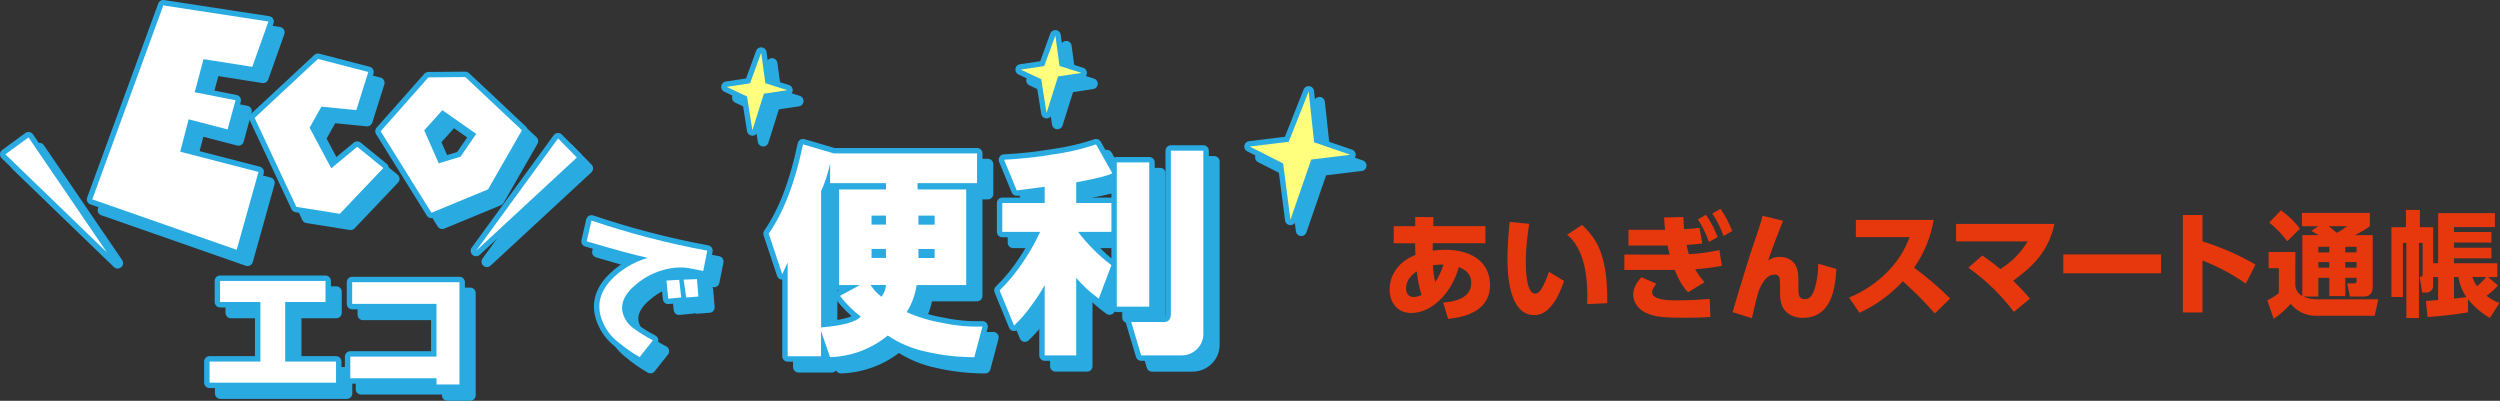 <?xml version="1.0" encoding="UTF-8"?>
<svg id="_レイヤー_2" data-name="レイヤー 2" xmlns="http://www.w3.org/2000/svg" xmlns:xlink="http://www.w3.org/1999/xlink" viewBox="0 0 692.34 110.99">
  <rect x="0" y="0" width="692.34" height="110.99" fill="#333333" stroke="none"/>
  <defs>
    <style>
      .cls-1 {
        clip-path: url(#clippath);
      }

      .cls-2, .cls-3, .cls-4, .cls-5, .cls-6 {
        stroke-width: 0px;
      }

      .cls-2, .cls-7 {
        fill: none;
      }

      .cls-8 {
        clip-path: url(#clippath-1);
      }

      .cls-9 {
        clip-path: url(#clippath-4);
      }

      .cls-10 {
        clip-path: url(#clippath-3);
      }

      .cls-11 {
        clip-path: url(#clippath-2);
      }

      .cls-12 {
        clip-path: url(#clippath-5);
      }

      .cls-3 {
        fill: #e7380d;
      }

      .cls-4 {
        fill: #ffff7d;
      }

      .cls-5 {
        fill: #29abe2;
      }

      .cls-7 {
        stroke: #29abe2;
        stroke-linecap: round;
        stroke-linejoin: round;
        stroke-width: 3px;
      }

      .cls-6 {
        fill: #fff;
      }
    </style>
    <clipPath id="clippath">
      <rect class="cls-2" x="384.66" y="54.15" width="307.68" height="37.84"/>
    </clipPath>
    <clipPath id="clippath-1">
      <rect class="cls-2" width="378.43" height="110.99"/>
    </clipPath>
    <clipPath id="clippath-2">
      <rect class="cls-2" width="378.43" height="110.99"/>
    </clipPath>
    <clipPath id="clippath-3">
      <rect class="cls-2" width="378.43" height="110.99"/>
    </clipPath>
    <clipPath id="clippath-4">
      <rect class="cls-2" width="378.43" height="110.99"/>
    </clipPath>
    <clipPath id="clippath-5">
      <rect class="cls-2" width="378.43" height="110.99"/>
    </clipPath>
  </defs>
  <g id="_レイヤー_1-2" data-name="レイヤー 1">
    <g id="_グループ_163848" data-name="グループ 163848">
      <g id="_グループ_163835" data-name="グループ 163835">
        <g class="cls-1">
          <g id="_グループ_163834" data-name="グループ 163834">
            <path id="_パス_84035" data-name="パス 84035" class="cls-3" d="M535.5,60.91c-.79,4.76-2.65,9.28-5.44,13.22,3.55,2.58,6.89,5.43,10,8.54l-4.24,4.14c-2.76-3.16-5.72-6.14-8.86-8.92-3.39,3.68-7.47,6.65-12.02,8.73l-2.85-4.21c4.1-1.69,7.8-4.21,10.88-7.4,2.59-2.66,4.59-5.84,5.85-9.33h-14.86v-4.77h21.54Z"/>
            <path id="_パス_84036" data-name="パス 84036" class="cls-3" d="M548.98,70.75c1.04.73,2.85,1.99,4.97,3.76,3.12-1.89,5.71-4.52,7.56-7.65h-19.8v-4.84h27.23c-1.58,7.53-5.95,11.77-11.42,15.72,2.5,2.53,2.78,2.78,4.65,4.97l-4.46,3.67c-3.54-4.71-7.8-8.85-12.62-12.24l3.89-3.38Z"/>
            <rect id="_長方形_2848" data-name="長方形 2848" class="cls-3" x="571.4" y="70.46" width="27.08" height="5.22"/>
            <path id="_パス_84037" data-name="パス 84037" class="cls-3" d="M621.94,78.53c-3.73-2.59-7.75-4.74-11.99-6.39v14.39h-5.44v-26.98h5.44v7.31c5.12,1.58,10.04,3.73,14.68,6.42l-2.69,5.25Z"/>
            <path id="_パス_84038" data-name="パス 84038" class="cls-3" d="M637.82,82.13c1.23.51,2.56.77,3.89.76h16.92l-.98,4.55h-16.61c-2.6-.07-5.04-1.27-6.67-3.29-1.39,1.57-2.97,2.97-4.71,4.14l-1.77-5.12c1.15-.53,2.23-1.21,3.2-2.02v-6.87h-2.82v-4.49h7.4l-.03,9.24c.12,1.25.85,2.37,1.96,2.97v-16.89h4.46c-.44-.28-.85-.54-1.96-1.17l1.9-1.3h-4.52v-3.67h18.82v3.67c-1.3.97-2.7,1.8-4.17,2.47h4.96v14.26c0,1.33-.47,2.75-2.47,2.75h-3.86l-.73-3.64h1.9c.51,0,.7-.22.7-.76v-.79h-3.13v5.06h-4.43v-5.06h-3.04v5.19h-4.21ZM631.68,58.25c1.99,1.42,3.76,3.12,5.25,5.06l-3.51,3.51c-1.42-1.95-3.1-3.7-5-5.19l3.26-3.38ZM642.02,69.89h3.04v-1.55h-3.04v1.55ZM642.02,74.13h3.04v-1.55h-3.04v1.55ZM644.9,62.65c.22.19,1.52,1.2,2.25,1.83,1-.51,1.94-1.13,2.81-1.83h-5.06ZM649.49,69.89h3.13v-1.55h-3.13v1.55ZM649.49,74.13h3.13v-1.55h-3.13v1.55Z"/>
            <path id="_パス_84039" data-name="パス 84039" class="cls-3" d="M671.82,83.34c.47-.03,2.85-.19,3.38-.25v-6.36h-1.39v2.31c.08,1.01-.68,1.89-1.69,1.97-.09,0-.18,0-.27,0h-1.04l-.73-4.36c.66.03.85,0,.85-.82v-8.57h-1.04v20.81h-3.48v-20.81h-.95v14.99h-3.19v-19.33h4.02v-4.78h3.86v4.78h3.67v9.99h1.39v-13.88h15.72v3.86h-11.32v1.36h10.34v2.91h-10.34v1.45h10.34v2.94h-10.34v1.36h11.99v3.82h-2.56l2.75,2.34c-.96,1.06-2.03,2.02-3.19,2.85,1.07.86,2.27,1.54,3.57,1.99l-2.63,4.14c-2.33-1.34-4.39-3.1-6.07-5.19v3.64c-3.71.62-7.44,1.05-11.2,1.3l-.44-4.45ZM679.6,76.72v5.98c.54-.06,2.94-.35,3.45-.41-1.15-1.66-1.91-3.57-2.21-5.57h-1.23ZM684.69,76.72c.27.92.71,1.78,1.3,2.53.93-.75,1.77-1.59,2.5-2.53h-3.8Z"/>
            <g>
              <path class="cls-3" d="M396.76,69.4c1.13-.13,2.2-.23,3.33-.23,3.2,0,6.38.55,9.03,2.46,2.36,1.72,3.53,4.4,3.53,7.28,0,6.7-5.96,8.84-11.62,9.39l-1.36-4.5c3.37-.26,7.77-1.26,7.77-5.47,0-2.3-1.42-3.66-3.46-4.37-.74,2.75-1.88,5.08-3.63,7.35-2.3,2.91-5.7,5.37-9.55,5.37s-5.96-2.91-5.96-6.51,2.01-6.73,5.05-8.55c.68-.39,1.39-.71,2.1-1.04-.03-1.07-.1-2.14-.1-3.21h-5.92v-4.73h5.96v-2.56l5.05.06-.06,2.49h14.44v4.73h-14.57c-.03.65-.03,1.33-.03,2.01ZM392.36,75.16c-1.65,1.07-2.98,2.62-2.98,4.73,0,1.29.68,2.36,2.07,2.36.81,0,1.55-.23,2.23-.58-.68-1.91-1.07-4.5-1.33-6.51ZM399.77,73.25c-1.07,0-1.88.06-2.95.23.06,1.68.29,3.04.65,4.63,1-1.39,1.75-3.2,2.3-4.86Z"/>
              <path class="cls-3" d="M423.49,61.98c-.52,3.4-.94,6.8-.94,10.26,0,1.78,0,9.06,2.59,9.06.84,0,1.39-.74,1.81-1.39.78-1.26,1.52-3.2,2.01-4.63l4.18,2.53c-.71,2.1-1.75,4.6-3.08,6.34-1.36,1.78-2.82,3.11-5.18,3.11-6.77,0-7.41-10.62-7.41-15.51,0-3.43.26-6.86.62-10.29l5.41.52ZM444.24,73.18c.78,3.72.87,6.99.87,10.78l-5.57.26c.03-.68.06-1.39.06-2.1,0-5.73-.87-13.24-5.6-17.12l4.14-2.72c3.46,3.3,5.11,6.22,6.09,10.91Z"/>
              <path class="cls-3" d="M467.71,70.4c2.85-.16,5.66-.52,8.45-1.17l.68,4.37c-2.52.52-4.82.74-7.38.97.81,1.39,1.49,2.4,2.59,3.59l-4.6,2.78c-1.68-1.78-2.75-3.95-3.66-6.18h-13.95v-4.27l12.56.03c-.23-.84-.42-1.68-.61-2.52h-10.81v-4.37h10.13c-.13-1.13-.19-2.27-.26-3.4l5.34-.13c.03,1.13.1,2.23.19,3.37,1.42-.06,2.85-.19,4.27-.39l.78,4.34c-1.46.16-2.91.32-4.37.42.19.84.39,1.72.65,2.56ZM458.71,78.59c-.55.68-1.17,1.42-1.17,2.36,0,2.1,4.37,2.23,6.51,2.23h.74c2.88,0,5.79-.16,8.68-.39l.19,4.98c-2.43.19-4.89.23-7.35.23-2.2,0-4.43-.06-6.6-.29-1.33-.13-2.65-.52-3.85-1.04-2.01-.91-3.56-2.82-3.56-5.08,0-1.88,1.04-3.46,2.23-4.82l4.18,1.81ZM472.44,59.49c1.36,1.91,2.36,3.95,3.24,6.15l-2.4,1.36c-.97-2.59-1.59-3.92-3.08-6.25l2.23-1.26ZM476.45,57.84c1.46,2.01,2.3,3.85,3.27,6.12l-2.4,1.39c-.91-2.43-1.68-4.05-3.11-6.22l2.23-1.29Z"/>
              <path class="cls-3" d="M493.8,61.14c-1.23,2.98-3.11,7.93-4.14,11.01,1.04-.71,1.91-1,3.17-1,1.97,0,3.82.84,4.63,2.72.55,1.26.58,2.4.58,3.69v2.88c0,1.2.26,2.4,1.72,2.4.52,0,1.17-.16,1.55-.55.71-.71,1.13-1.88,1.39-2.85.58-2.1.84-4.24.84-6.41l5.02,1.46c-.32,6.09-1.68,13.53-9.32,13.53-2.23,0-4.37-.84-5.5-2.88-.61-1.13-.78-2.62-.78-3.92v-2.4c0-1.81-.1-2.78-1.55-2.78-2.36,0-3.66,2.78-4.4,4.63-.71,2.46-1.29,4.95-1.85,7.45l-5.34-1.68c1.33-4.56,2.69-9.1,4.11-13.6,1.1-3.63,2.4-7.15,3.53-10.75.26-.78.49-1.55.65-2.33l5.7,1.39Z"/>
            </g>
          </g>
        </g>
      </g>
      <g id="_グループ_163836" data-name="グループ 163836">
        <path id="_パス_84040" data-name="パス 84040" class="cls-5" d="M131.85,24.34l-10.22.09-13.21,14.92,14.06,22.57,15.68-6.48,9.38-16.36-15.68-14.74ZM130.55,46.39l-6.05,1.83-4.02-9.13,5.03-5.57,9.37,6.56-4.34,6.31Z"/>
        <path id="_パス_84041" data-name="パス 84041" class="cls-7" d="M131.85,24.34l-10.22.09-13.21,14.92,14.06,22.57,15.68-6.48,9.38-16.36-15.68-14.74ZM130.55,46.39l-6.05,1.83-4.02-9.13,5.03-5.57,9.37,6.56-4.34,6.31Z"/>
        <path id="_パス_84042" data-name="パス 84042" class="cls-5" d="M48.23,4.5l29.1,4.46-4.46,12.55-13.51-2.13-2.44,9.17,11.31,2.22-2.2,8.07-10.78-2.79-2.35,8.96,21.69,5.61-6.04,21.56-40-13.98L48.23,4.5Z"/>
        <g id="_グループ_163837" data-name="グループ 163837">
          <g class="cls-8">
            <g id="_グループ_163836-2" data-name="グループ 163836-2">
              <path id="_パス_84043" data-name="パス 84043" class="cls-7" d="M48.23,4.5l29.1,4.46-4.46,12.55-13.51-2.13-2.44,9.17,11.31,2.22-2.2,8.07-10.78-2.79-2.35,8.96,21.69,5.61-6.04,21.56-40-13.98L48.23,4.5Z"/>
            </g>
          </g>
        </g>
        <path id="_パス_84044" data-name="パス 84044" class="cls-5" d="M104.99,22.94l-13.94-3.62-17.54,16.33,11.57,24.64,12.03,1.92,12.04-12.68-7.23-5.88-7.19,5.96-6-11.24,3.27-5.83,9.67.95,3.33-10.56Z"/>
        <path id="_パス_84045" data-name="パス 84045" class="cls-7" d="M104.99,22.94l-13.94-3.62-17.54,16.33,11.57,24.64,12.03,1.92,12.04-12.68-7.23-5.88-7.19,5.96-6-11.24,3.27-5.83,9.67.95,3.33-10.56Z"/>
        <path id="_パス_84046" data-name="パス 84046" class="cls-5" d="M10.9,41.05l21.69,31.82L4.5,45.74l6.4-4.69Z"/>
        <g id="_グループ_163839" data-name="グループ 163839">
          <g class="cls-11">
            <g id="_グループ_163838" data-name="グループ 163838">
              <path id="_パス_84047" data-name="パス 84047" class="cls-7" d="M10.9,41.05l21.69,31.82L4.5,45.74l6.4-4.69Z"/>
            </g>
          </g>
        </g>
        <path id="_パス_84048" data-name="パス 84048" class="cls-5" d="M157.55,41.33l-22.71,31.13,27.91-25.83-5.2-5.3Z"/>
        <path id="_パス_84049" data-name="パス 84049" class="cls-7" d="M157.55,41.33l-22.71,31.13,27.91-25.83-5.2-5.3Z"/>
        <path id="_パス_84050" data-name="パス 84050" class="cls-5" d="M365.41,28.34l-5.51,13.92-10.81,1.32,9.26,4.69,2.02,15.59,5.76-16.68,10.81-1.32-10.01-3.45-1.52-14.07Z"/>
        <g id="_グループ_163841" data-name="グループ 163841">
          <g class="cls-10">
            <g id="_グループ_163840" data-name="グループ 163840">
              <path id="_パス_84051" data-name="パス 84051" class="cls-7" d="M365.41,28.34l-5.51,13.92-10.81,1.32,9.26,4.69,2.02,15.59,5.76-16.68,10.81-1.32-10.01-3.45-1.52-14.07Z"/>
            </g>
          </g>
        </g>
        <path id="_パス_84052" data-name="パス 84052" class="cls-5" d="M295.27,12.83l-3.09,8.47-6.48.97,5.65,2.67,1.48,9.35,3.19-10.13,6.48-.97-6.08-1.92-1.15-8.44Z"/>
        <path id="_パス_84053" data-name="パス 84053" class="cls-7" d="M295.27,12.83l-3.09,8.47-6.48.97,5.65,2.67,1.48,9.35,3.19-10.13,6.48-.97-6.08-1.92-1.15-8.44Z"/>
        <path id="_パス_84054" data-name="パス 84054" class="cls-5" d="M213.8,17.61l-3.09,8.47-6.48.97,5.65,2.67,1.48,9.35,3.19-10.13,6.48-.97-6.08-1.92-1.15-8.44Z"/>
        <path id="_パス_84055" data-name="パス 84055" class="cls-7" d="M213.8,17.61l-3.09,8.47-6.48.97,5.65,2.67,1.48,9.35,3.19-10.13,6.48-.97-6.08-1.92-1.15-8.44Z"/>
        <path id="_パス_84056" data-name="パス 84056" class="cls-5" d="M61.03,108.97v-5.84h14.08v-16.49h-11.16v-5.84h29.19v5.84h-11.16v16.49h14.08v5.84h-35.03Z"/>
        <g id="_グループ_163843" data-name="グループ 163843">
          <g class="cls-9">
            <g id="_グループ_163842" data-name="グループ 163842">
              <path id="_パス_84057" data-name="パス 84057" class="cls-7" d="M61.03,108.97v-5.84h14.08v-16.49h-11.16v-5.84h29.19v5.84h-11.16v16.49h14.08v5.84h-35.03Z"/>
            </g>
          </g>
        </g>
        <path id="_パス_84058" data-name="パス 84058" class="cls-5" d="M100.01,107.77v-6.01h23.87v-14.6h-23.35v-6.01h29.71v28.33h-6.35v-1.72h-23.87Z"/>
        <g id="_グループ_163845" data-name="グループ 163845">
          <g class="cls-12">
            <g id="_グループ_163844" data-name="グループ 163844">
              <path id="_パス_84059" data-name="パス 84059" class="cls-7" d="M100.01,107.77v-6.01h23.87v-14.6h-23.35v-6.01h29.71v28.33h-6.35v-1.72h-23.87Z"/>
              <path id="_パス_84060" data-name="パス 84060" class="cls-5" d="M233.88,45.48h39.7v8.24h-16.48v1.75h13.48v26.47h-13.74c-.38,2.66-1.31,5.22-2.75,7.49,3.18,1.43,6.54,2.44,9.99,3,3.61.79,7.3,1.12,10.99,1l-2.25,8.49c-4.45,0-8.89-.5-13.23-1.5-3.84-.79-7.48-2.32-10.74-4.5-4.52,3.71-10.14,5.82-15.98,5.99l-2.5-7.24v6.99h-9.24v-25.96l-1.5,3.25-3.74-11.25c4.16-5.99,7.32-14.23,9.49-24.72l8.49,2.5ZM241.37,90.68c-2.16-1.65-4.09-3.58-5.74-5.74l5.49-3h-5.74v-26.47h12.99v-1.75h-15.48v-5.49c-.55,2.66-1.39,5.26-2.5,7.74v37.71c5.99-.5,9.65-1.5,10.99-3M247.11,85.18c.3-.38.55-.8.75-1.25.29-.63.45-1.31.5-2h-4.25c.78,1.27,1.8,2.37,3,3.25M244.36,65.2h4v-2.5h-4v2.5ZM244.36,74.44h4v-2.5h-4v2.5ZM261.84,62.71h-4.49v2.5h4.49v-2.5ZM261.84,71.95h-4.49v2.5h4.49v-2.5Z"/>
              <path id="_パス_84061" data-name="パス 84061" class="cls-7" d="M233.88,45.48h39.7v8.24h-16.48v1.75h13.48v26.47h-13.74c-.38,2.66-1.31,5.22-2.75,7.49,3.18,1.43,6.54,2.44,9.99,3,3.61.79,7.3,1.12,10.99,1l-2.25,8.49c-4.45,0-8.89-.5-13.23-1.5-3.84-.79-7.48-2.32-10.74-4.5-4.52,3.71-10.14,5.82-15.98,5.99l-2.5-7.24v6.99h-9.24v-25.96l-1.5,3.25-3.74-11.25c4.16-5.99,7.32-14.23,9.49-24.72l8.49,2.5ZM241.37,90.68c-2.16-1.65-4.09-3.58-5.74-5.74l5.49-3h-5.74v-26.47h12.99v-1.75h-15.48v-5.49c-.55,2.66-1.39,5.26-2.5,7.74v37.71c5.99-.5,9.66-1.5,10.99-3h0ZM247.11,85.19c.3-.38.55-.8.75-1.25.29-.63.45-1.31.5-2h-4.25c.78,1.27,1.8,2.37,3,3.25h0ZM244.36,65.21h4v-2.5h-4v2.5ZM244.36,74.45h4v-2.5h-4v2.5ZM261.84,62.71h-4.49v2.5h4.49v-2.5ZM261.84,71.95h-4.49v2.5h4.49v-2.5Z"/>
              <path id="_パス_84062" data-name="パス 84062" class="cls-5" d="M291.06,67.21h-10.49v-7.99h11.74v-4.49l-7.74,1-3.5-8.49c4.6-.23,9.19-.73,13.73-1.5,3.99-.55,7.92-1.47,11.74-2.75l4.5,7.99c-1.17.67-4.5,1.5-9.99,2.5v5.74h9.74v7.99h-9.24c2.65,3.48,5.76,6.59,9.24,9.24l-3.5,9.24c-2.32-1.64-4.42-3.57-6.24-5.74v21.47h-8.74v-19.48c-1.1,2.01-2.35,3.93-3.74,5.74-1.39,1.99-2.98,3.83-4.74,5.49l-4-9.74c2.55-2.49,4.81-5.25,6.74-8.24,1.71-2.54,3.21-5.21,4.49-7.99M312.28,47.98h8.99v39.95h-8.99v-39.95ZM327.26,89.93v-45.2h8.99v50.69c.03,1.6-.61,3.13-1.75,4.25-1.19,1.18-2.82,1.81-4.49,1.75h-10.98l-2.75-9.24h8.49c1.66.17,2.5-.58,2.5-2.25"/>
              <path id="_パス_84063" data-name="パス 84063" class="cls-7" d="M291.06,67.21h-10.49v-7.99h11.74v-4.49l-7.74,1-3.5-8.49c4.6-.23,9.19-.73,13.73-1.5,3.99-.55,7.92-1.47,11.74-2.75l4.5,7.99c-1.17.67-4.5,1.5-9.99,2.5v5.74h9.74v7.99h-9.24c2.65,3.48,5.76,6.59,9.24,9.24l-3.5,9.24c-2.32-1.64-4.42-3.57-6.24-5.74v21.47h-8.74v-19.48c-1.1,2.01-2.35,3.93-3.74,5.74-1.39,1.99-2.98,3.83-4.74,5.49l-4-9.74c2.55-2.49,4.81-5.25,6.74-8.24,1.71-2.54,3.22-5.21,4.5-7.99ZM312.29,47.98h8.99v39.95h-8.99v-39.95ZM327.27,89.93v-45.2h8.99v50.69c.03,1.6-.61,3.13-1.75,4.25-1.19,1.18-2.82,1.81-4.49,1.75h-10.99l-2.75-9.24h8.49c1.66.17,2.49-.58,2.5-2.24Z"/>
              <path id="_パス_84064" data-name="パス 84064" class="cls-5" d="M166.81,64.09c10.47,3.54,21.18,6.33,32.06,8.33l-1.12,5.62c-2.67-.56-4.39-.88-5.17-.94-1.81-.12-3.63.06-5.39.53-2.92.73-5.64,2.11-7.94,4.04-3,2.42-4.3,4.92-3.91,7.49.42,2,1.6,3.76,3.3,4.9,1.64,1.19,3.37,2.25,5.17,3.19l-3.68,4.64c-2.12-1.22-4.12-2.63-5.99-4.2-1.94-1.51-3.44-3.52-4.34-5.81-1.59-3.95-.87-7.65,2.18-11.09,2.82-3.04,6.41-5.24,10.4-6.38-3.41-.73-9.04-2.26-16.9-4.58l1.32-5.72ZM187.57,80.69l3.53-.2.55,4.88-3.59.35-.49-5.03ZM192.33,80.44l3.68-.14.4,4.82-3.38.26-.7-4.93Z"/>
              <path id="_パス_84065" data-name="パス 84065" class="cls-7" d="M166.81,64.09c10.47,3.54,21.18,6.33,32.06,8.33l-1.12,5.62c-2.67-.56-4.39-.88-5.17-.94-1.81-.12-3.63.06-5.39.53-2.92.73-5.64,2.11-7.94,4.04-3,2.42-4.3,4.92-3.91,7.49.42,2,1.6,3.76,3.3,4.9,1.64,1.19,3.37,2.25,5.17,3.19l-3.68,4.64c-2.12-1.22-4.12-2.63-5.99-4.2-1.94-1.51-3.44-3.52-4.34-5.81-1.59-3.95-.87-7.65,2.18-11.09,2.82-3.04,6.41-5.24,10.4-6.38-3.41-.73-9.04-2.26-16.9-4.58l1.32-5.72ZM187.57,80.69l3.53-.2.55,4.88-3.59.35-.49-5.03ZM192.33,80.44l3.68-.14.4,4.82-3.38.26-.7-4.93Z"/>
              <path id="_パス_84066" data-name="パス 84066" class="cls-5" d="M128.85,21.34l-10.22.09-13.21,14.92,14.06,22.57,15.68-6.48,9.38-16.36-15.68-14.74ZM127.55,43.39l-6.05,1.83-4.02-9.13,5.03-5.57,9.37,6.56-4.34,6.31Z"/>
              <path id="_パス_84067" data-name="パス 84067" class="cls-7" d="M128.85,21.34l-10.22.09-13.21,14.92,14.06,22.57,15.68-6.48,9.38-16.36-15.68-14.74ZM127.55,43.39l-6.05,1.83-4.02-9.13,5.03-5.57,9.37,6.56-4.34,6.31Z"/>
              <path id="_パス_84068" data-name="パス 84068" class="cls-5" d="M45.23,1.5l29.1,4.46-4.46,12.55-13.51-2.13-2.44,9.17,11.31,2.22-2.2,8.07-10.78-2.79-2.35,8.96,21.69,5.61-6.04,21.56-40-13.98L45.23,1.5Z"/>
              <path id="_パス_84069" data-name="パス 84069" class="cls-7" d="M45.23,1.5l29.1,4.46-4.46,12.55-13.51-2.13-2.44,9.17,11.31,2.22-2.2,8.07-10.78-2.79-2.35,8.96,21.69,5.61-6.04,21.56-40-13.98L45.23,1.5Z"/>
              <path id="_パス_84070" data-name="パス 84070" class="cls-5" d="M101.99,19.94l-13.94-3.62-17.54,16.33,11.57,24.64,12.03,1.92,12.04-12.68-7.22-5.88-7.19,5.96-6-11.24,3.27-5.83,9.67.95,3.32-10.56Z"/>
              <path id="_パス_84071" data-name="パス 84071" class="cls-7" d="M101.99,19.94l-13.94-3.62-17.54,16.33,11.57,24.64,12.03,1.92,12.04-12.68-7.22-5.88-7.19,5.96-6-11.24,3.27-5.83,9.67.95,3.32-10.56Z"/>
              <path id="_パス_84072" data-name="パス 84072" class="cls-5" d="M7.9,38.05l21.69,31.82L1.5,42.74l6.4-4.69Z"/>
              <path id="_パス_84073" data-name="パス 84073" class="cls-7" d="M7.9,38.05l21.69,31.82L1.5,42.74l6.4-4.69Z"/>
              <path id="_パス_84074" data-name="パス 84074" class="cls-5" d="M154.55,38.33l-22.71,31.13,27.91-25.83-5.2-5.3Z"/>
              <path id="_パス_84075" data-name="パス 84075" class="cls-7" d="M154.55,38.33l-22.71,31.13,27.91-25.83-5.2-5.3Z"/>
              <path id="_パス_84076" data-name="パス 84076" class="cls-5" d="M362.41,25.34l-5.51,13.92-10.81,1.32,9.26,4.69,2.02,15.59,5.76-16.68,10.81-1.32-10.01-3.45-1.52-14.07Z"/>
              <path id="_パス_84077" data-name="パス 84077" class="cls-7" d="M362.41,25.34l-5.51,13.92-10.81,1.32,9.26,4.69,2.02,15.59,5.76-16.68,10.81-1.32-10.01-3.45-1.52-14.07Z"/>
              <path id="_パス_84078" data-name="パス 84078" class="cls-5" d="M292.27,9.83l-3.09,8.47-6.48.97,5.65,2.67,1.48,9.35,3.19-10.13,6.48-.97-6.08-1.92-1.15-8.44Z"/>
              <path id="_パス_84079" data-name="パス 84079" class="cls-7" d="M292.27,9.83l-3.09,8.47-6.48.97,5.65,2.67,1.48,9.35,3.19-10.13,6.48-.97-6.08-1.92-1.15-8.44Z"/>
              <path id="_パス_84080" data-name="パス 84080" class="cls-5" d="M210.8,14.61l-3.09,8.47-6.48.97,5.65,2.67,1.48,9.35,3.19-10.13,6.48-.97-6.08-1.92-1.15-8.44Z"/>
              <path id="_パス_84081" data-name="パス 84081" class="cls-7" d="M210.8,14.61l-3.09,8.47-6.48.97,5.65,2.67,1.48,9.35,3.19-10.13,6.48-.97-6.08-1.92-1.15-8.44Z"/>
              <path id="_パス_84082" data-name="パス 84082" class="cls-5" d="M58.03,105.97v-5.84h14.08v-16.49h-11.16v-5.84h29.19v5.84h-11.16v16.49h14.08v5.84h-35.03Z"/>
              <path id="_パス_84083" data-name="パス 84083" class="cls-7" d="M58.03,105.97v-5.84h14.08v-16.49h-11.16v-5.84h29.19v5.84h-11.16v16.49h14.08v5.84h-35.03Z"/>
              <path id="_パス_84084" data-name="パス 84084" class="cls-5" d="M97.01,104.77v-6.01h23.87v-14.6h-23.35v-6.01h29.71v28.33h-6.35v-1.72h-23.87Z"/>
              <path id="_パス_84085" data-name="パス 84085" class="cls-7" d="M97.01,104.77v-6.01h23.87v-14.6h-23.35v-6.01h29.71v28.33h-6.35v-1.72h-23.87Z"/>
              <path id="_パス_84086" data-name="パス 84086" class="cls-5" d="M230.88,42.48h39.7v8.24h-16.48v1.75h13.48v26.47h-13.74c-.38,2.66-1.31,5.22-2.75,7.49,3.18,1.43,6.54,2.44,9.99,3,3.61.79,7.3,1.12,10.99,1l-2.25,8.49c-4.45,0-8.89-.5-13.23-1.5-3.84-.79-7.48-2.32-10.74-4.5-4.52,3.71-10.14,5.82-15.98,5.99l-2.5-7.24v6.99h-9.24v-25.96l-1.5,3.25-3.74-11.25c4.16-5.99,7.32-14.23,9.49-24.72l8.49,2.5ZM238.37,87.68c-2.16-1.65-4.09-3.58-5.74-5.74l5.49-3h-5.74v-26.47h12.99v-1.75h-15.48v-5.49c-.55,2.66-1.39,5.26-2.5,7.74v37.71c5.99-.5,9.65-1.5,10.99-3M244.11,82.18c.3-.38.55-.8.75-1.25.29-.63.45-1.31.5-2h-4.25c.78,1.27,1.8,2.37,3,3.25M241.36,62.2h4v-2.5h-4v2.5ZM241.36,71.44h4v-2.5h-4v2.5ZM258.84,59.71h-4.49v2.5h4.49v-2.5ZM258.84,68.95h-4.49v2.5h4.49v-2.5Z"/>
              <path id="_パス_84087" data-name="パス 84087" class="cls-7" d="M230.88,42.48h39.7v8.24h-16.48v1.75h13.48v26.47h-13.74c-.38,2.66-1.31,5.22-2.75,7.49,3.18,1.43,6.54,2.44,9.99,3,3.61.79,7.3,1.12,10.99,1l-2.25,8.49c-4.45,0-8.89-.5-13.23-1.5-3.84-.79-7.48-2.32-10.74-4.5-4.52,3.71-10.14,5.82-15.98,5.99l-2.5-7.24v6.99h-9.24v-25.96l-1.5,3.25-3.74-11.25c4.16-5.99,7.32-14.23,9.49-24.72l8.49,2.5ZM238.37,87.68c-2.16-1.65-4.09-3.58-5.74-5.74l5.49-3h-5.74v-26.47h12.99v-1.75h-15.48v-5.49c-.55,2.66-1.39,5.26-2.5,7.74v37.71c5.99-.5,9.66-1.5,10.99-3h0ZM244.11,82.19c.3-.38.55-.8.75-1.25.29-.63.45-1.31.5-2h-4.25c.78,1.27,1.8,2.37,3,3.25h0ZM241.36,62.21h4v-2.5h-4v2.5ZM241.36,71.45h4v-2.5h-4v2.5ZM258.84,59.71h-4.49v2.5h4.49v-2.5ZM258.84,68.95h-4.49v2.5h4.49v-2.5Z"/>
              <path id="_パス_84088" data-name="パス 84088" class="cls-5" d="M288.06,64.21h-10.49v-7.99h11.74v-4.49l-7.74,1-3.5-8.49c4.6-.23,9.19-.73,13.73-1.5,3.99-.55,7.92-1.47,11.74-2.75l4.5,7.99c-1.17.67-4.5,1.5-9.99,2.5v5.74h9.74v7.99h-9.24c2.65,3.48,5.76,6.59,9.24,9.24l-3.5,9.24c-2.32-1.64-4.42-3.57-6.24-5.74v21.47h-8.74v-19.48c-1.1,2.01-2.35,3.93-3.74,5.74-1.39,1.99-2.98,3.83-4.74,5.49l-4-9.74c2.55-2.49,4.81-5.25,6.74-8.24,1.71-2.54,3.21-5.21,4.49-7.99M309.28,44.98h8.99v39.95h-8.99v-39.95ZM324.26,86.93v-45.2h8.99v50.69c.03,1.6-.61,3.13-1.75,4.25-1.19,1.18-2.82,1.81-4.49,1.75h-10.98l-2.75-9.24h8.49c1.66.17,2.5-.58,2.5-2.25"/>
              <path id="_パス_84089" data-name="パス 84089" class="cls-7" d="M288.06,64.21h-10.49v-7.99h11.74v-4.49l-7.74,1-3.5-8.49c4.6-.23,9.19-.73,13.73-1.5,3.99-.55,7.92-1.47,11.74-2.75l4.5,7.99c-1.17.67-4.5,1.5-9.99,2.5v5.74h9.74v7.99h-9.24c2.65,3.48,5.76,6.59,9.24,9.24l-3.5,9.24c-2.32-1.64-4.42-3.57-6.24-5.74v21.47h-8.74v-19.48c-1.1,2.01-2.35,3.93-3.74,5.74-1.39,1.99-2.98,3.83-4.74,5.49l-4-9.74c2.55-2.49,4.81-5.25,6.74-8.24,1.71-2.54,3.22-5.21,4.5-7.99ZM309.29,44.98h8.99v39.95h-8.99v-39.95ZM324.27,86.93v-45.2h8.99v50.69c.03,1.6-.61,3.13-1.75,4.25-1.19,1.18-2.82,1.81-4.49,1.75h-10.99l-2.75-9.24h8.49c1.66.17,2.49-.58,2.5-2.24Z"/>
              <path id="_パス_84090" data-name="パス 84090" class="cls-5" d="M163.81,61.09c10.47,3.54,21.18,6.33,32.06,8.33l-1.12,5.62c-2.67-.56-4.39-.88-5.17-.94-1.81-.12-3.63.06-5.39.53-2.92.73-5.64,2.11-7.94,4.04-3,2.42-4.3,4.92-3.91,7.49.42,2,1.6,3.76,3.3,4.9,1.64,1.19,3.37,2.25,5.17,3.19l-3.68,4.64c-2.12-1.22-4.12-2.63-5.99-4.2-1.94-1.51-3.44-3.52-4.34-5.81-1.59-3.95-.87-7.65,2.18-11.09,2.82-3.04,6.41-5.24,10.4-6.38-3.41-.73-9.04-2.26-16.9-4.58l1.32-5.72ZM184.57,77.69l3.53-.2.55,4.88-3.59.35-.49-5.03ZM189.33,77.44l3.68-.14.4,4.82-3.38.26-.7-4.93Z"/>
              <path id="_パス_84091" data-name="パス 84091" class="cls-7" d="M163.81,61.09c10.47,3.54,21.18,6.33,32.06,8.33l-1.12,5.62c-2.67-.56-4.39-.88-5.17-.94-1.81-.12-3.63.06-5.39.53-2.92.73-5.64,2.11-7.94,4.04-3,2.42-4.3,4.92-3.91,7.49.42,2,1.6,3.76,3.3,4.9,1.64,1.19,3.37,2.25,5.17,3.19l-3.68,4.64c-2.12-1.22-4.12-2.63-5.99-4.2-1.94-1.51-3.44-3.52-4.34-5.81-1.59-3.95-.87-7.65,2.18-11.09,2.82-3.04,6.41-5.24,10.4-6.38-3.41-.73-9.04-2.26-16.9-4.58l1.32-5.72ZM184.57,77.69l3.53-.2.55,4.88-3.59.35-.49-5.03ZM189.33,77.44l3.68-.14.4,4.82-3.38.26-.7-4.93Z"/>
              <path id="_パス_84092" data-name="パス 84092" class="cls-6" d="M128.85,21.34l-10.22.09-13.21,14.92,14.06,22.57,15.68-6.48,9.38-16.36-15.68-14.74ZM127.55,43.39l-6.05,1.83-4.02-9.13,5.03-5.57,9.37,6.56-4.34,6.31Z"/>
              <path id="_パス_84093" data-name="パス 84093" class="cls-6" d="M45.23,1.5l29.1,4.46-4.46,12.55-13.51-2.13-2.44,9.17,11.31,2.22-2.2,8.07-10.78-2.79-2.35,8.96,21.69,5.61-6.04,21.56-40-13.98L45.23,1.5Z"/>
              <path id="_パス_84094" data-name="パス 84094" class="cls-6" d="M101.99,19.94l-13.94-3.62-17.54,16.33,11.57,24.64,12.03,1.92,12.04-12.68-7.22-5.88-7.19,5.96-6-11.24,3.27-5.83,9.67.95,3.32-10.56Z"/>
              <path id="_パス_84095" data-name="パス 84095" class="cls-6" d="M7.9,38.05l21.69,31.82L1.5,42.74l6.4-4.69Z"/>
              <path id="_パス_84096" data-name="パス 84096" class="cls-6" d="M154.55,38.33l-22.71,31.13,27.91-25.83-5.2-5.3Z"/>
              <path id="_パス_84097" data-name="パス 84097" class="cls-4" d="M362.41,25.34l-5.51,13.92-10.81,1.32,9.26,4.69,2.02,15.59,5.76-16.68,10.81-1.32-10.01-3.45-1.52-14.07Z"/>
              <path id="_パス_84098" data-name="パス 84098" class="cls-4" d="M292.27,9.83l-3.09,8.47-6.48.97,5.65,2.67,1.48,9.35,3.19-10.13,6.48-.97-6.08-1.92-1.15-8.44Z"/>
              <path id="_パス_84099" data-name="パス 84099" class="cls-4" d="M210.8,14.61l-3.09,8.47-6.48.97,5.65,2.67,1.48,9.35,3.19-10.13,6.48-.97-6.08-1.92-1.15-8.44Z"/>
              <path id="_パス_84100" data-name="パス 84100" class="cls-6" d="M58.03,105.97v-5.84h14.08v-16.49h-11.16v-5.84h29.19v5.84h-11.16v16.49h14.08v5.84h-35.03Z"/>
              <path id="_パス_84101" data-name="パス 84101" class="cls-6" d="M97.01,104.77v-6.01h23.87v-14.6h-23.35v-6.01h29.71v28.33h-6.35v-1.72h-23.87Z"/>
              <path id="_パス_84102" data-name="パス 84102" class="cls-6" d="M230.88,42.48h39.7v8.24h-16.48v1.75h13.48v26.47h-13.74c-.38,2.66-1.31,5.22-2.75,7.49,3.18,1.43,6.54,2.44,9.99,3,3.61.79,7.3,1.12,10.99,1l-2.25,8.49c-4.45,0-8.89-.5-13.23-1.5-3.84-.79-7.48-2.32-10.74-4.5-4.52,3.71-10.14,5.82-15.98,5.99l-2.5-7.24v6.99h-9.24v-25.96l-1.5,3.25-3.74-11.25c4.16-5.99,7.32-14.23,9.49-24.72l8.49,2.5ZM238.37,87.68c-2.16-1.65-4.09-3.58-5.74-5.74l5.49-3h-5.74v-26.47h12.99v-1.75h-15.48v-5.49c-.55,2.66-1.39,5.26-2.5,7.74v37.71c5.99-.5,9.65-1.5,10.99-3M244.11,82.18c.3-.38.55-.8.75-1.25.29-.63.45-1.31.5-2h-4.25c.78,1.27,1.8,2.37,3,3.25M241.36,62.2h4v-2.5h-4v2.5ZM241.36,71.44h4v-2.5h-4v2.5ZM258.84,59.71h-4.49v2.5h4.49v-2.5ZM258.84,68.95h-4.49v2.5h4.49v-2.5Z"/>
              <path id="_パス_84103" data-name="パス 84103" class="cls-6" d="M288.06,64.21h-10.49v-7.99h11.74v-4.49l-7.74,1-3.5-8.49c4.6-.23,9.19-.73,13.73-1.5,3.99-.55,7.92-1.47,11.74-2.75l4.5,7.99c-1.17.67-4.5,1.5-9.99,2.5v5.74h9.74v7.99h-9.24c2.65,3.48,5.76,6.59,9.24,9.24l-3.5,9.24c-2.32-1.64-4.42-3.57-6.24-5.74v21.47h-8.74v-19.48c-1.1,2.01-2.35,3.93-3.74,5.74-1.39,1.99-2.98,3.83-4.74,5.49l-4-9.74c2.55-2.49,4.81-5.25,6.74-8.24,1.71-2.54,3.21-5.21,4.49-7.99M309.28,44.98h8.99v39.95h-8.99v-39.95ZM324.26,86.93v-45.2h8.99v50.69c.03,1.6-.61,3.13-1.75,4.25-1.19,1.18-2.82,1.81-4.49,1.75h-10.98l-2.75-9.24h8.49c1.66.17,2.5-.58,2.5-2.25"/>
              <path id="_パス_84104" data-name="パス 84104" class="cls-6" d="M163.81,61.09c10.47,3.54,21.18,6.33,32.06,8.33l-1.12,5.62c-2.67-.56-4.39-.88-5.17-.94-1.81-.12-3.63.06-5.39.53-2.92.73-5.64,2.11-7.94,4.04-3,2.42-4.3,4.92-3.91,7.49.42,2,1.6,3.76,3.3,4.9,1.64,1.19,3.37,2.25,5.17,3.19l-3.68,4.64c-2.12-1.22-4.12-2.63-5.99-4.2-1.94-1.51-3.44-3.52-4.34-5.81-1.59-3.95-.87-7.65,2.18-11.09,2.82-3.04,6.41-5.24,10.4-6.38-3.41-.73-9.04-2.26-16.9-4.58l1.32-5.72ZM184.57,77.69l3.53-.2.55,4.88-3.59.35-.49-5.03ZM189.33,77.44l3.68-.14.4,4.82-3.38.26-.7-4.93Z"/>
            </g>
          </g>
        </g>
      </g>
    </g>
  </g>
</svg>